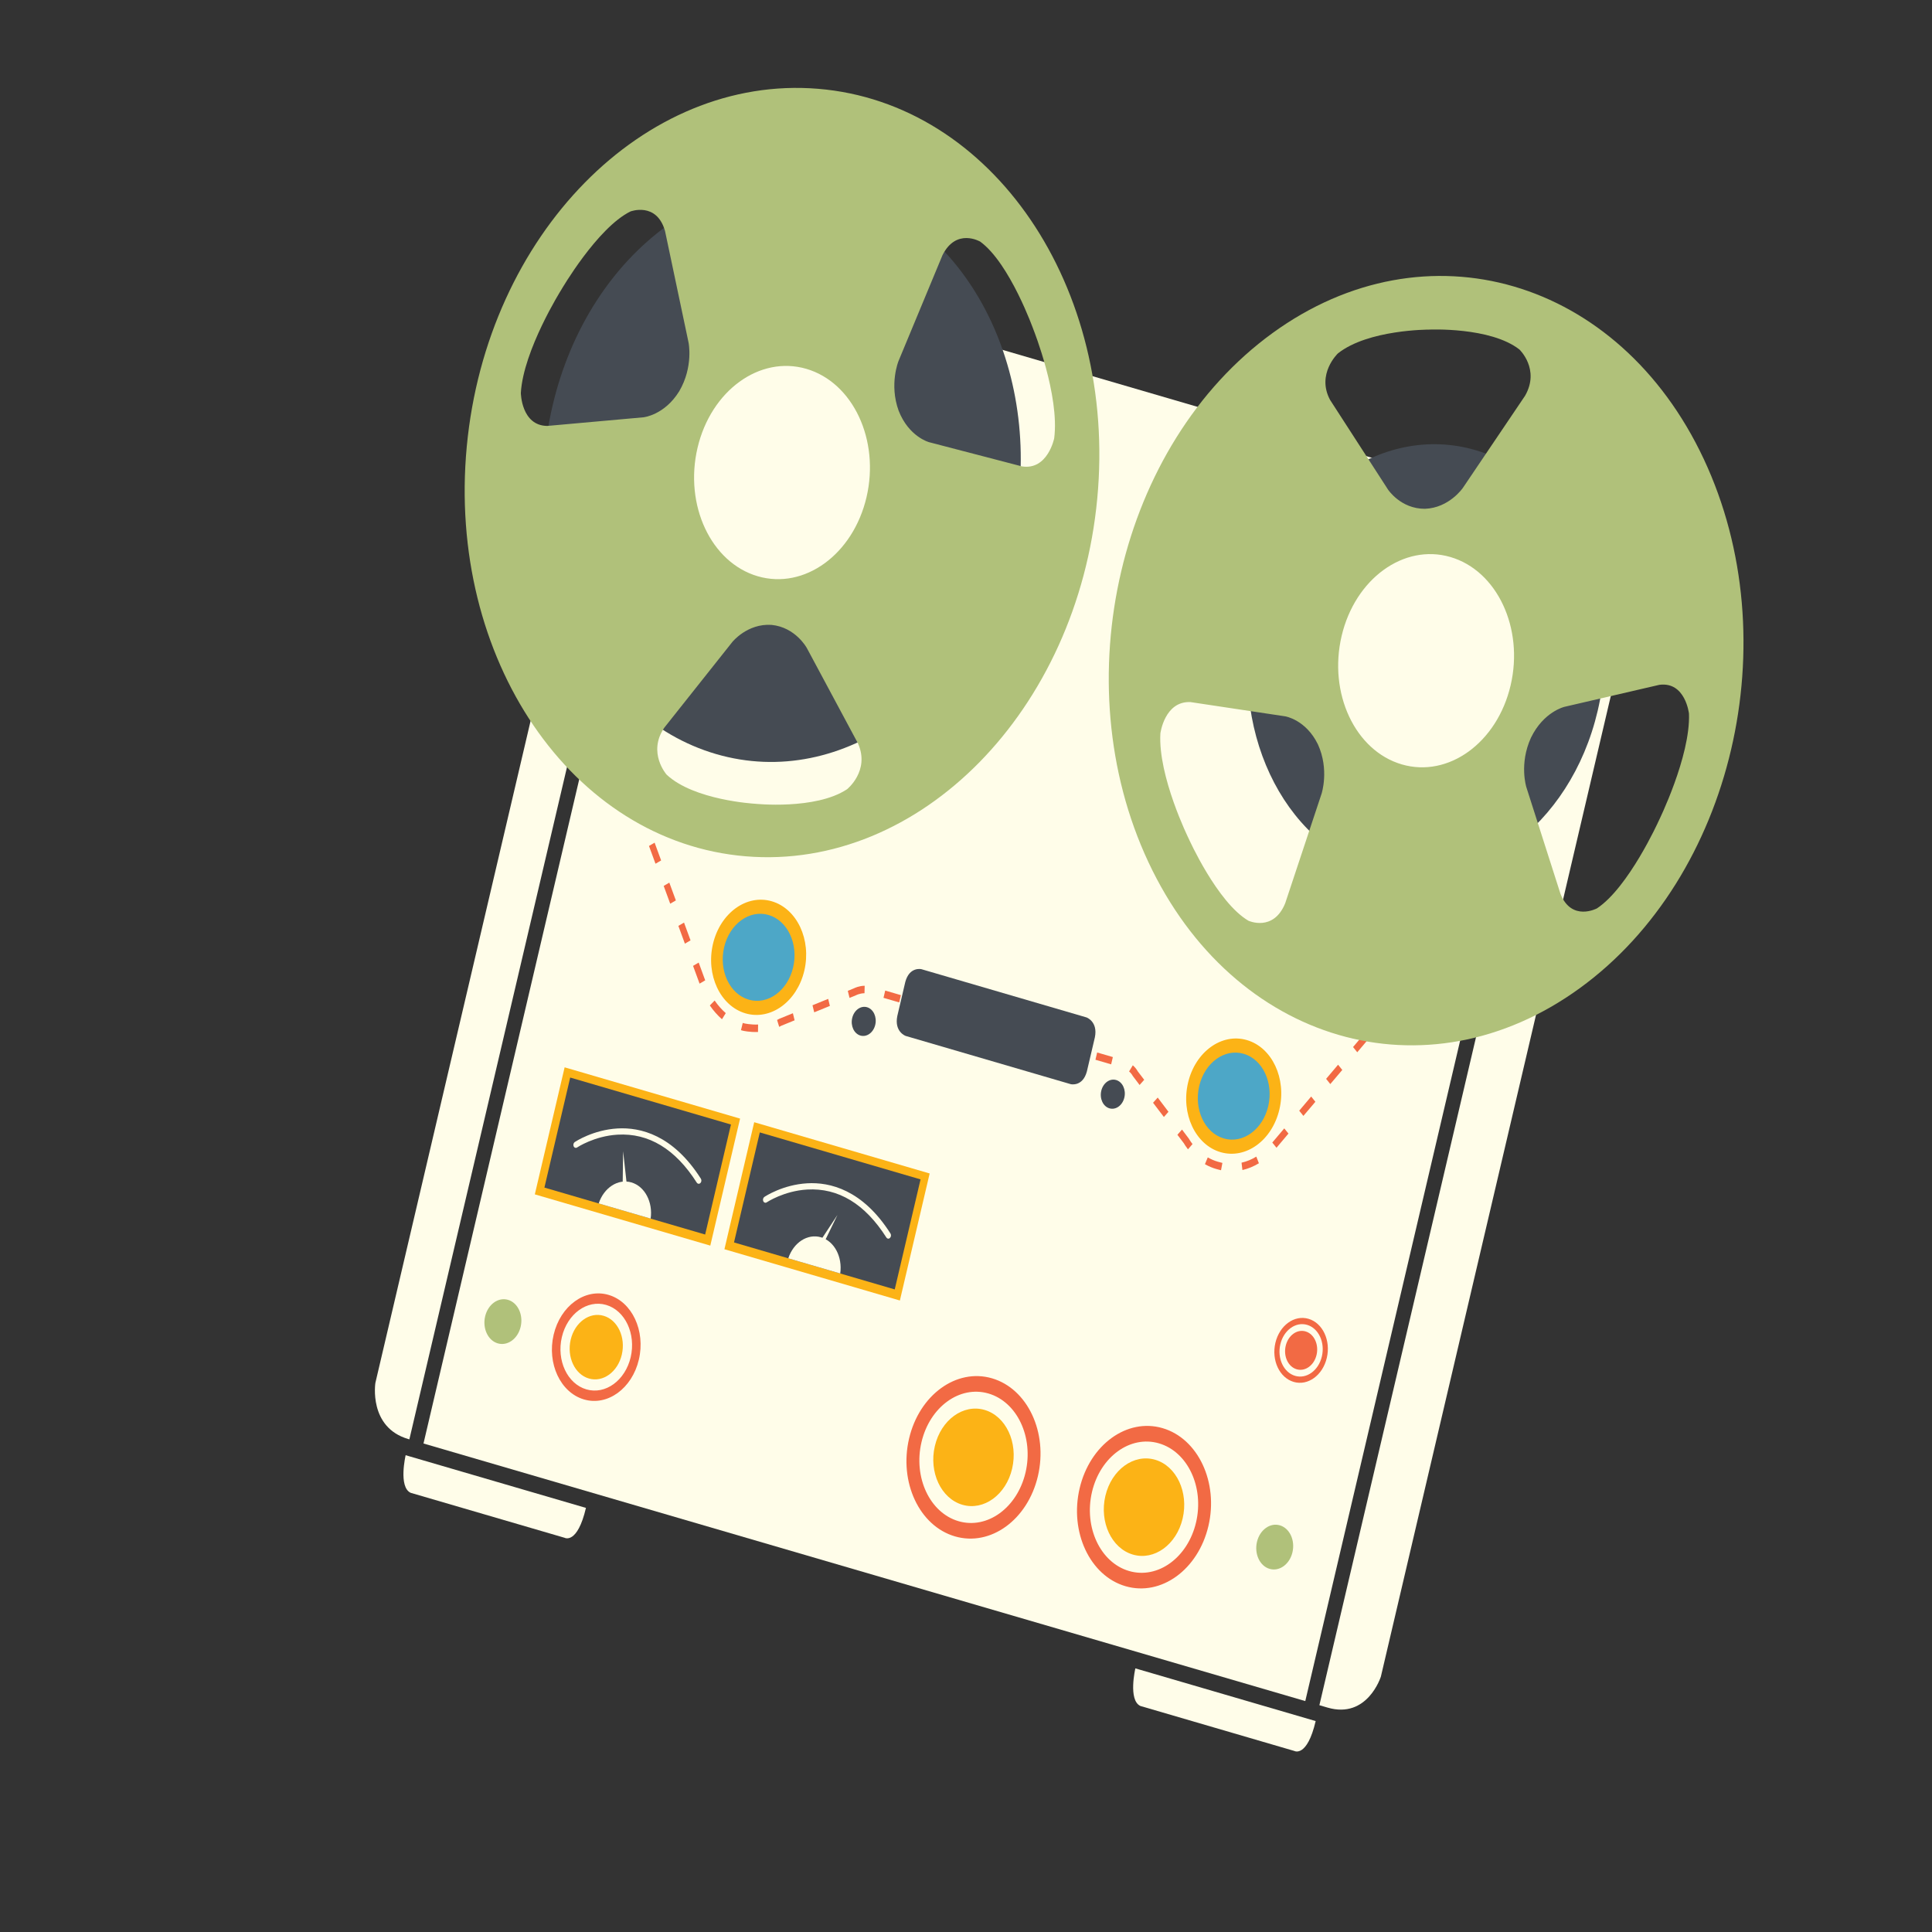 <?xml version="1.0" encoding="utf-8"?>
<!-- Generator: Adobe Illustrator 24.2.0, SVG Export Plug-In . SVG Version: 6.00 Build 0)  -->
<svg version="1.1" id="Layer_1" xmlns="http://www.w3.org/2000/svg" xmlns:xlink="http://www.w3.org/1999/xlink" x="0px" y="0px"
	 viewBox="0 0 800 800" style="enable-background:new 0 0 800 800;" xml:space="preserve">
<rect x="0" y="0" width="800" height="800" fill="#333333" stroke="none"/>
<style type="text/css">
	.st0{fill:#D1D3D4;}
	.st1{fill:#F26A44;}
	.st2{fill:#FFFDE9;}
	.st3{fill:#454B53;}
	.st4{fill:#E100E0;}
	.st5{fill:#FCB316;}
	.st6{fill:#B0C17A;}
	.st7{fill:#4DA7C7;}
</style>
<g>
	<line class="st0" x1="-488.93" y1="883.62" x2="-379.21" y2="415.66"/>
	<path class="st1" d="M-1.66,238.71"/>
	<g>
		<path class="st2" d="M664.46,217.72l-3.39-0.99L546.33,706.09l3.39,0.99c16.53,4.83,22.07-12.83,22.07-12.83l48.85-208.36
			l57.43-244.93C678.07,240.96,681,222.55,664.46,217.72z"/>
	</g>
	<g>
		<path class="st2" d="M283.78,106.51c-16.53-4.83-22.06,12.82-22.06,12.82l-57.43,244.93l-48.85,208.36c0,0-2.93,18.42,13.6,23.25
			l0.47,0.14l114.74-489.36L283.78,106.51z"/>
	</g>
	<g>
		<polygon class="st2" points="290.1,108.35 175.36,597.72 540.49,704.38 655.23,215.02 		"/>
	</g>
	<g>
		<path class="st3" d="M418.8,223.42c-15.09,64.37-69.86,104.13-122.32,88.81c-52.46-15.33-82.75-79.94-67.66-144.31
			c15.09-64.38,69.86-104.14,122.32-88.81C403.6,94.44,433.9,159.05,418.8,223.42z"/>
	</g>
	<g>
		<path class="st4" d="M309.96,414.19c-7.99-2.33-12.62-12.21-10.32-22.02c2.3-9.8,10.67-15.88,18.66-13.54
			c7.99,2.34,12.62,12.21,10.32,22.01C326.33,410.44,317.96,416.53,309.96,414.19z M318.19,379.13
			c-7.76-2.27-15.89,3.63-18.13,13.16c-2.23,9.53,2.26,19.12,10.03,21.39c7.77,2.27,15.9-3.64,18.13-13.17
			C330.45,390.99,325.95,381.4,318.19,379.13z"/>
	</g>
	<g>
		<polygon class="st5" points="294.12,515.78 221.46,494.56 233.8,441.96 306.45,463.19 		"/>
	</g>
	<g>
		<path class="st3" d="M362.43,424.33c-0.76,3.23-3.51,5.24-6.15,4.47c-2.64-0.77-4.16-4.02-3.4-7.26c0.76-3.23,3.51-5.24,6.15-4.47
			C361.66,417.84,363.18,421.1,362.43,424.33z"/>
	</g>
	<g>
		<path class="st3" d="M465.57,454.47c-0.76,3.23-3.51,5.24-6.16,4.47c-2.65-0.77-4.16-4.02-3.4-7.26c0.76-3.23,3.51-5.24,6.15-4.47
			C464.81,447.98,466.33,451.23,465.57,454.47z"/>
	</g>
	<g>
		<path class="st6" d="M215.59,549.39c-1.17,4.98-5.41,8.05-9.47,6.87c-4.05-1.18-6.4-6.19-5.24-11.16
			c1.17-4.98,5.41-8.05,9.47-6.87C214.41,539.41,216.76,544.41,215.59,549.39z"/>
	</g>
	<g>
		<path class="st6" d="M535.18,642.76c-1.17,4.98-5.4,8.06-9.47,6.87c-4.05-1.18-6.39-6.18-5.23-11.16
			c1.17-4.98,5.41-8.05,9.46-6.87C534.01,632.78,536.35,637.78,535.18,642.76z"/>
	</g>
	<g>
		<g>
			<path class="st1" d="M481.39,591.36c-14.73-4.3-30.1,6.86-34.34,24.94c-4.24,18.07,4.26,36.21,18.99,40.51
				c14.73,4.3,30.1-6.86,34.34-24.93C504.62,613.8,496.12,595.66,481.39,591.36z M467.52,650.52c-11.9-3.48-18.77-18.13-15.35-32.72
				c3.42-14.6,15.84-23.62,27.74-20.14c11.91,3.48,18.77,18.12,15.35,32.73C491.84,644.98,479.43,654,467.52,650.52z"/>
		</g>
	</g>
	<g>
		<path class="st5" d="M478.32,604.45c-8.84-2.58-18.06,4.12-20.61,14.97c-2.54,10.84,2.56,21.72,11.4,24.3
			c8.84,2.58,18.06-4.11,20.6-14.95C492.26,617.92,487.16,607.04,478.32,604.45z"/>
	</g>
	<g>
		<g>
			<path class="st1" d="M541.82,546.09c-5.88-1.72-12.01,2.74-13.71,9.96c-1.69,7.22,1.7,14.45,7.58,16.17
				c5.88,1.72,12.02-2.73,13.71-9.95C551.1,555.05,547.7,547.81,541.82,546.09z M536.28,569.71c-4.75-1.39-7.49-7.24-6.12-13.07
				c1.37-5.83,6.33-9.43,11.07-8.05c4.76,1.39,7.5,7.24,6.13,13.07C546,567.5,541.04,571.1,536.28,569.71z"/>
		</g>
	</g>
	<g>
		<path class="st1" d="M540.6,551.31c-3.53-1.03-7.21,1.64-8.22,5.98c-1.01,4.33,1.02,8.67,4.55,9.7c3.54,1.03,7.21-1.64,8.23-5.97
			C546.17,556.69,544.14,552.35,540.6,551.31z"/>
	</g>
	<g>
		<g>
			<path class="st1" d="M410.77,570.73c-14.73-4.3-30.1,6.86-34.34,24.94c-4.24,18.07,4.26,36.21,18.99,40.51
				c14.74,4.31,30.11-6.86,34.35-24.93C434.01,593.17,425.51,575.04,410.77,570.73z M396.9,629.89
				c-11.89-3.47-18.76-18.13-15.33-32.72c3.42-14.6,15.83-23.62,27.73-20.15c11.9,3.48,18.77,18.12,15.35,32.73
				C421.22,624.35,408.8,633.37,396.9,629.89z"/>
		</g>
	</g>
	<g>
		<path class="st5" d="M407.7,583.82c-8.83-2.58-18.06,4.12-20.6,14.97c-2.54,10.84,2.57,21.72,11.4,24.3
			c8.84,2.58,18.06-4.11,20.6-14.95C421.64,597.29,416.54,586.4,407.7,583.82z"/>
	</g>
	<g>
		<g>
			<path class="st1" d="M251.97,536.18c-9.74-2.85-19.92,4.54-22.72,16.5c-2.8,11.95,2.82,23.95,12.57,26.8
				c9.75,2.85,19.91-4.54,22.72-16.49C267.34,551.03,261.72,539.02,251.97,536.18z M242.8,575.31c-7.87-2.3-12.41-11.98-10.15-21.64
				c2.27-9.66,10.48-15.63,18.35-13.33c7.87,2.3,12.41,11.99,10.15,21.66C258.88,571.65,250.67,577.61,242.8,575.31z"/>
		</g>
	</g>
	<g>
		<path class="st5" d="M249.94,544.84c-5.84-1.71-11.95,2.73-13.63,9.9c-1.68,7.17,1.7,14.37,7.54,16.07
			c5.85,1.71,11.95-2.72,13.63-9.89C259.16,553.75,255.79,546.55,249.94,544.84z"/>
	</g>
	<g>
		<path class="st2" d="M470.13,690.84c0,0-3.09,13.18,2.09,15.57l63.76,18.63c0,0,5.24,2.86,8.81-12.38L470.13,690.84z"/>
	</g>
	<g>
		<path class="st2" d="M167.97,602.57c0,0-3.09,13.18,2.08,15.57l63.76,18.63c0,0,5.24,2.86,8.82-12.38L167.97,602.57z"/>
	</g>
	<g>
		<path class="st3" d="M661.57,294.32c-11.29,48.14-52.25,77.88-91.48,66.42c-39.24-11.46-61.89-59.79-50.6-107.93
			c11.29-48.15,52.24-77.88,91.48-66.42C650.2,197.85,672.86,246.17,661.57,294.32z"/>
	</g>
	<g>
		<path class="st5" d="M333.05,401.93c-3.01,12.82-13.91,20.73-24.36,17.68c-10.44-3.05-16.47-15.91-13.47-28.73
			c3-12.81,13.91-20.73,24.35-17.68C330.02,376.25,336.05,389.11,333.05,401.93z"/>
	</g>
	<g>
		<path class="st7" d="M328.42,400.57c-2.27,9.68-10.5,15.67-18.4,13.36c-7.89-2.3-12.44-12.02-10.17-21.71
			c2.27-9.68,10.5-15.66,18.39-13.35C326.14,381.18,330.69,390.9,328.42,400.57z"/>
	</g>
	<g>
		<path class="st4" d="M506.7,471.66c-8-2.34-12.62-12.21-10.32-22.02c2.3-9.8,10.66-15.88,18.66-13.54
			c7.99,2.33,12.62,12.21,10.32,22.01C523.06,467.92,514.68,474,506.7,471.66z M514.92,436.6c-7.77-2.27-15.9,3.63-18.14,13.16
			c-2.23,9.53,2.27,19.13,10.04,21.4c7.76,2.27,15.9-3.64,18.14-13.16C527.19,448.46,522.68,438.87,514.92,436.6z"/>
	</g>
	<g>
		<path class="st5" d="M529.77,459.4c-3.01,12.82-13.89,20.74-24.35,17.69c-10.45-3.05-16.48-15.92-13.48-28.74
			c3-12.81,13.91-20.73,24.36-17.68C526.76,433.73,532.77,446.58,529.77,459.4z"/>
	</g>
	<g>
		<path class="st7" d="M525.15,458.05c-2.27,9.68-10.51,15.66-18.4,13.36c-7.9-2.31-12.45-12.02-10.18-21.71
			c2.27-9.68,10.5-15.66,18.4-13.35C522.86,438.65,527.42,448.37,525.15,458.05z"/>
	</g>
	<g>
		<polygon class="st3" points="291.99,511.19 225.43,491.75 236.11,446.19 302.67,465.64 		"/>
	</g>
	<g>
		<g>
			<path class="st2" d="M289.08,490.14c-0.22-0.06-0.41-0.21-0.56-0.43c-8.86-13.94-19.9-20.62-32.8-19.87
				c-9.62,0.56-16.69,5.25-16.76,5.3c-0.52,0.35-1.16,0.14-1.43-0.48c-0.26-0.61-0.06-1.4,0.46-1.76c0.31-0.2,7.59-5.04,17.72-5.63
				c9.36-0.55,22.94,2.62,34.51,20.81c0.35,0.56,0.25,1.37-0.22,1.82C289.73,490.14,289.39,490.23,289.08,490.14z"/>
		</g>
	</g>
	<g>
		<polygon class="st5" points="372.62,538.51 299.97,517.28 312.3,464.69 384.95,485.91 		"/>
	</g>
	<g>
		<polygon class="st3" points="370.49,533.92 303.94,514.47 314.62,468.91 381.18,488.36 		"/>
	</g>
	<g>
		<g>
			<path class="st2" d="M367.59,512.87c-0.21-0.06-0.41-0.22-0.56-0.44c-8.86-13.94-19.9-20.62-32.79-19.87
				c-9.62,0.56-16.69,5.25-16.76,5.3c-0.53,0.35-1.17,0.14-1.43-0.49c-0.26-0.61-0.06-1.4,0.46-1.75c0.31-0.21,7.59-5.05,17.72-5.64
				c9.35-0.55,22.94,2.61,34.5,20.8c0.35,0.56,0.25,1.37-0.22,1.82C368.24,512.87,367.89,512.96,367.59,512.87z"/>
		</g>
	</g>
	<g>
		<polygon class="st2" points="257.76,496 258.02,476.72 260.1,495.55 		"/>
	</g>
	<g>
		<path class="st2" d="M269.42,504.6c0.98-6.82-2.4-13.36-7.98-14.99c-5.58-1.63-11.39,2.22-13.53,8.71L269.42,504.6z"/>
	</g>
	<g>
		<polygon class="st2" points="338.55,520.02 346.78,503.07 336.71,518.35 		"/>
	</g>
	<g>
		<path class="st2" d="M347.92,527.32c0.98-6.84-2.39-13.36-7.98-14.99c-5.58-1.63-11.39,2.21-13.53,8.71L347.92,527.32z"/>
	</g>
	<g>
		<g>
			<polygon class="st1" points="259.27,324.54 257.91,320.86 260.24,319.49 261.6,323.19 			"/>
		</g>
		<g>
			<g>
				<path class="st1" d="M503.57,484.04c-1.61-0.47-3.16-1.13-4.63-1.98l1.17-2.8c1.33,0.76,2.72,1.36,4.17,1.78
					c0.3,0.09,0.6,0.16,0.92,0.24l0.05,0.01l0.06,0.02c0.01,0,0.34,0.11,0.86,0.23l-0.57,3.03c-0.56-0.12-0.91-0.23-1.05-0.27
					C504.2,484.22,503.88,484.13,503.57,484.04z M307.19,426.68c-0.12-0.04-0.24-0.07-0.37-0.11l0.74-3
					c0.23,0.07,0.46,0.14,0.69,0.2c0.01,0,2.42,0.58,5.66,0.47l-0.04,3.08c-3.54,0.13-6.14-0.5-6.26-0.53
					C307.46,426.75,307.33,426.72,307.19,426.68z M298.96,422.05c-1.83-1.6-3.53-3.52-5.03-5.71l1.99-2.04
					c1.38,2,2.93,3.75,4.6,5.21L298.96,422.05z M514.46,484.49l-0.36-3.05c2.12-0.48,4.17-1.32,6.11-2.51l1.07,2.75
					C519.11,483,516.82,483.94,514.46,484.49z M491.91,475.91c-0.95-1.22-1.5-2.16-1.68-2.48l-2.69-3.54l1.91-2.16l2.88,3.83
					c0.01,0.01,0.49,0.92,1.47,2.17L491.91,475.91z M322.65,425.2l-0.88-2.85c0.28-0.14,0.55-0.28,0.82-0.44l0.15-0.07l5.58-2.28
					l0.71,2.93l-5.51,2.25C323.23,424.91,322.94,425.06,322.65,425.2z M289.68,407.3l-2.7-7.35l2.33-1.37l2.7,7.36L289.68,407.3z
					 M481.94,462.52l-4.48-5.89l1.92-2.15l4.46,5.89L481.94,462.52z M528.57,475.26l-1.74-2.16l4.96-5.86l1.73,2.15L528.57,475.26z
					 M337.15,419.18l-0.71-2.92l6.49-2.65l0.71,2.92L337.15,419.18z M471.88,449.27l-2.81-3.72c-0.39-0.71-0.9-1.34-1.54-1.89
					l1.54-2.54c0.85,0.73,1.54,1.58,2.08,2.54l2.64,3.46L471.88,449.27z M351.77,413.21l-0.71-2.92l2.49-1.02
					c0.39-0.21,2.13-1.04,4.49-1.09l-0.07,3.09c-2.05,0.04-3.5,0.83-3.52,0.84l-0.13,0.06L351.77,413.21z M283.6,390.75l-2.7-7.36
					l2.34-1.37l2.7,7.36L283.6,390.75z M460.1,440.72l-6.5-1.9l0.71-3.01l6.5,1.9L460.1,440.72z M445.47,436.44l-6.5-1.9l0.71-3.01
					l6.5,1.9L445.47,436.44z M430.85,432.17l-6.5-1.9l0.71-3.01l6.5,1.9L430.85,432.17z M416.22,427.9l-6.5-1.9l0.71-3.01l6.5,1.9
					L416.22,427.9z M401.59,423.62l-6.5-1.9l0.71-3.01l6.5,1.9L401.59,423.62z M386.97,419.35l-6.5-1.9l0.71-3.01l6.5,1.9
					L386.97,419.35z M372.34,415.08l-6.5-1.9l0.71-3.01l6.5,1.9L372.34,415.08z M539.71,462.07l-1.73-2.16l4.95-5.86l1.74,2.17
					L539.71,462.07z M277.52,374.2l-2.7-7.36l2.33-1.36l2.71,7.36L277.52,374.2z M550.85,448.89l-1.73-2.16l4.95-5.85l1.74,2.16
					L550.85,448.89z M271.43,357.65l-2.7-7.36l2.33-1.36l2.7,7.36L271.43,357.65z M562.01,435.72l-1.74-2.16l4.96-5.86l1.73,2.16
					L562.01,435.72z M265.35,341.09l-2.71-7.35l2.33-1.36l2.71,7.35L265.35,341.09z M573.14,422.54l-1.73-2.16l4.95-5.86l1.74,2.16
					L573.14,422.54z M584.29,409.37l-1.74-2.16l4.96-5.86l1.73,2.16L584.29,409.37z M595.45,396.2l-1.74-2.17l4.95-5.85l1.74,2.16
					L595.45,396.2z M606.59,383.02l-1.74-2.16l4.96-5.85l1.74,2.16L606.59,383.02z M617.73,369.84l-1.74-2.16l4.95-5.86l1.74,2.17
					L617.73,369.84z"/>
			</g>
		</g>
		<g>
			<polygon class="st1" points="628.85,356.69 627.11,354.53 629.61,351.59 631.34,353.76 			"/>
		</g>
	</g>
	<g>
		<path class="st6" d="M705.5,190.09c-35.13-74.92-115.08-98.28-178.58-52.17c-63.49,46.1-86.49,144.2-51.37,219.11
			c35.12,74.92,115.07,98.27,178.58,52.17C717.62,363.1,740.63,265,705.5,190.09z M590.05,210.68c-10.07,0.06-15.33-8-15.33-8
			l-23.96-37.08c-5.78-10.73,3.24-19.26,3.24-19.26c12.5-9.94,37.79-9.86,37.79-9.86s25.33-1.18,37.37,8.24
			c0,0,8.63,8.15,2.34,19.15l-25.75,38.15C605.75,202.01,600.11,210.32,590.05,210.68z M516.96,381.26
			c-12.94-7.58-24.76-34.03-24.76-34.03s-12.74-25.79-11.71-43.54c0,0,1.73-13.49,12.49-12.97l39.2,5.9c0,0,8.55,1.34,13.55,11.63
			c4.77,10.47,1.51,20.39,1.51,20.39l-15.08,45.42C527.26,385.99,516.96,381.26,516.96,381.26z M646.18,370.18l-14.15-44.22
			c0,0-3.06-9.66,1.93-20.53c5.21-10.72,13.81-12.74,13.81-12.74l39.35-9.12c10.79-1.41,12.25,11.95,12.25,11.95
			c0.66,17.67-12.61,44.54-12.61,44.54s-12.4,27.44-25.51,36.09C661.25,376.14,650.84,381.72,646.18,370.18z"/>
	</g>
	<g>
		<path class="st2" d="M625.51,283.81c-5.56,23.71-25.73,38.36-45.06,32.71c-19.32-5.64-30.48-29.44-24.92-53.15
			c5.56-23.71,25.74-38.36,45.06-32.72C619.91,236.3,631.07,260.1,625.51,283.81z"/>
	</g>
	<g>
		<path class="st6" d="M338.79,36.77c-72.08-5.96-137.23,60.35-145.51,148.11c-8.27,87.77,43.47,163.74,115.56,169.7
			c72.09,5.96,137.23-60.36,145.51-148.12C462.62,118.7,410.88,42.73,338.79,36.77z M281.24,162.03
			c-6.18,9.97-14.86,10.77-14.86,10.77l-39.76,3.57c-10.79-0.12-10.95-13.67-10.95-13.67c1.04-17.74,16.74-42.7,16.74-42.7
			s14.88-25.66,28.65-32.44c0,0,10.82-4.11,14.31,8.07l9.73,46.15C285.12,141.79,287.21,151.87,281.24,162.03z M350.74,326.81
			c-13.1,8.67-38.2,6-38.2,6s-25.23-1.42-36.52-12.06c0,0-8-9.04-0.98-19.39l28.21-35.54c0,0,6.18-7.72,16.2-7.07
			c9.99,0.97,14.64,9.58,14.64,9.58l21.21,39.56C360.29,319.2,350.74,326.81,350.74,326.81z M423.19,193.13l-38.48-10.03
			c0,0-8.39-2.22-12.61-13.06c-3.98-10.96-0.04-20.55-0.04-20.55l18.21-43.84c5.73-11.42,15.61-5.6,15.61-5.6
			c12.29,8.93,22.13,36.64,22.13,36.64s10.8,27.13,8.51,44.78C436.53,181.48,433.84,194.79,423.19,193.13z"/>
	</g>
	<g>
		<path class="st2" d="M358.8,205.9c-5.56,23.71-25.73,38.36-45.05,32.71c-19.32-5.65-30.48-29.44-24.92-53.16
			c5.56-23.71,25.73-38.36,45.06-32.72C353.21,158.38,364.36,182.18,358.8,205.9z"/>
	</g>
	<g>
		<path class="st3" d="M449.89,421.29l-68.38-19.98c0,0-4.91-1.15-6.64,5.27l-1.66,7.08l-1.66,7.08c-1.31,6.54,3.48,8.22,3.48,8.22
			l68.38,19.98c0,0,4.91,1.15,6.64-5.27l1.66-7.08l1.66-7.08C454.68,422.97,449.89,421.29,449.89,421.29z"/>
	</g>
	<path class="st6" d="M487.69,445.33"/>
	<path class="st6" d="M258.41,525.61"/>
	<path class="st3" d="M487.69,445.33"/>
	<line class="st1" x1="416.07" y1="1243.93" x2="8.38" y2="1124.83"/>
	<path class="st5" d="M416.07,1243.93"/>
</g>
</svg>
